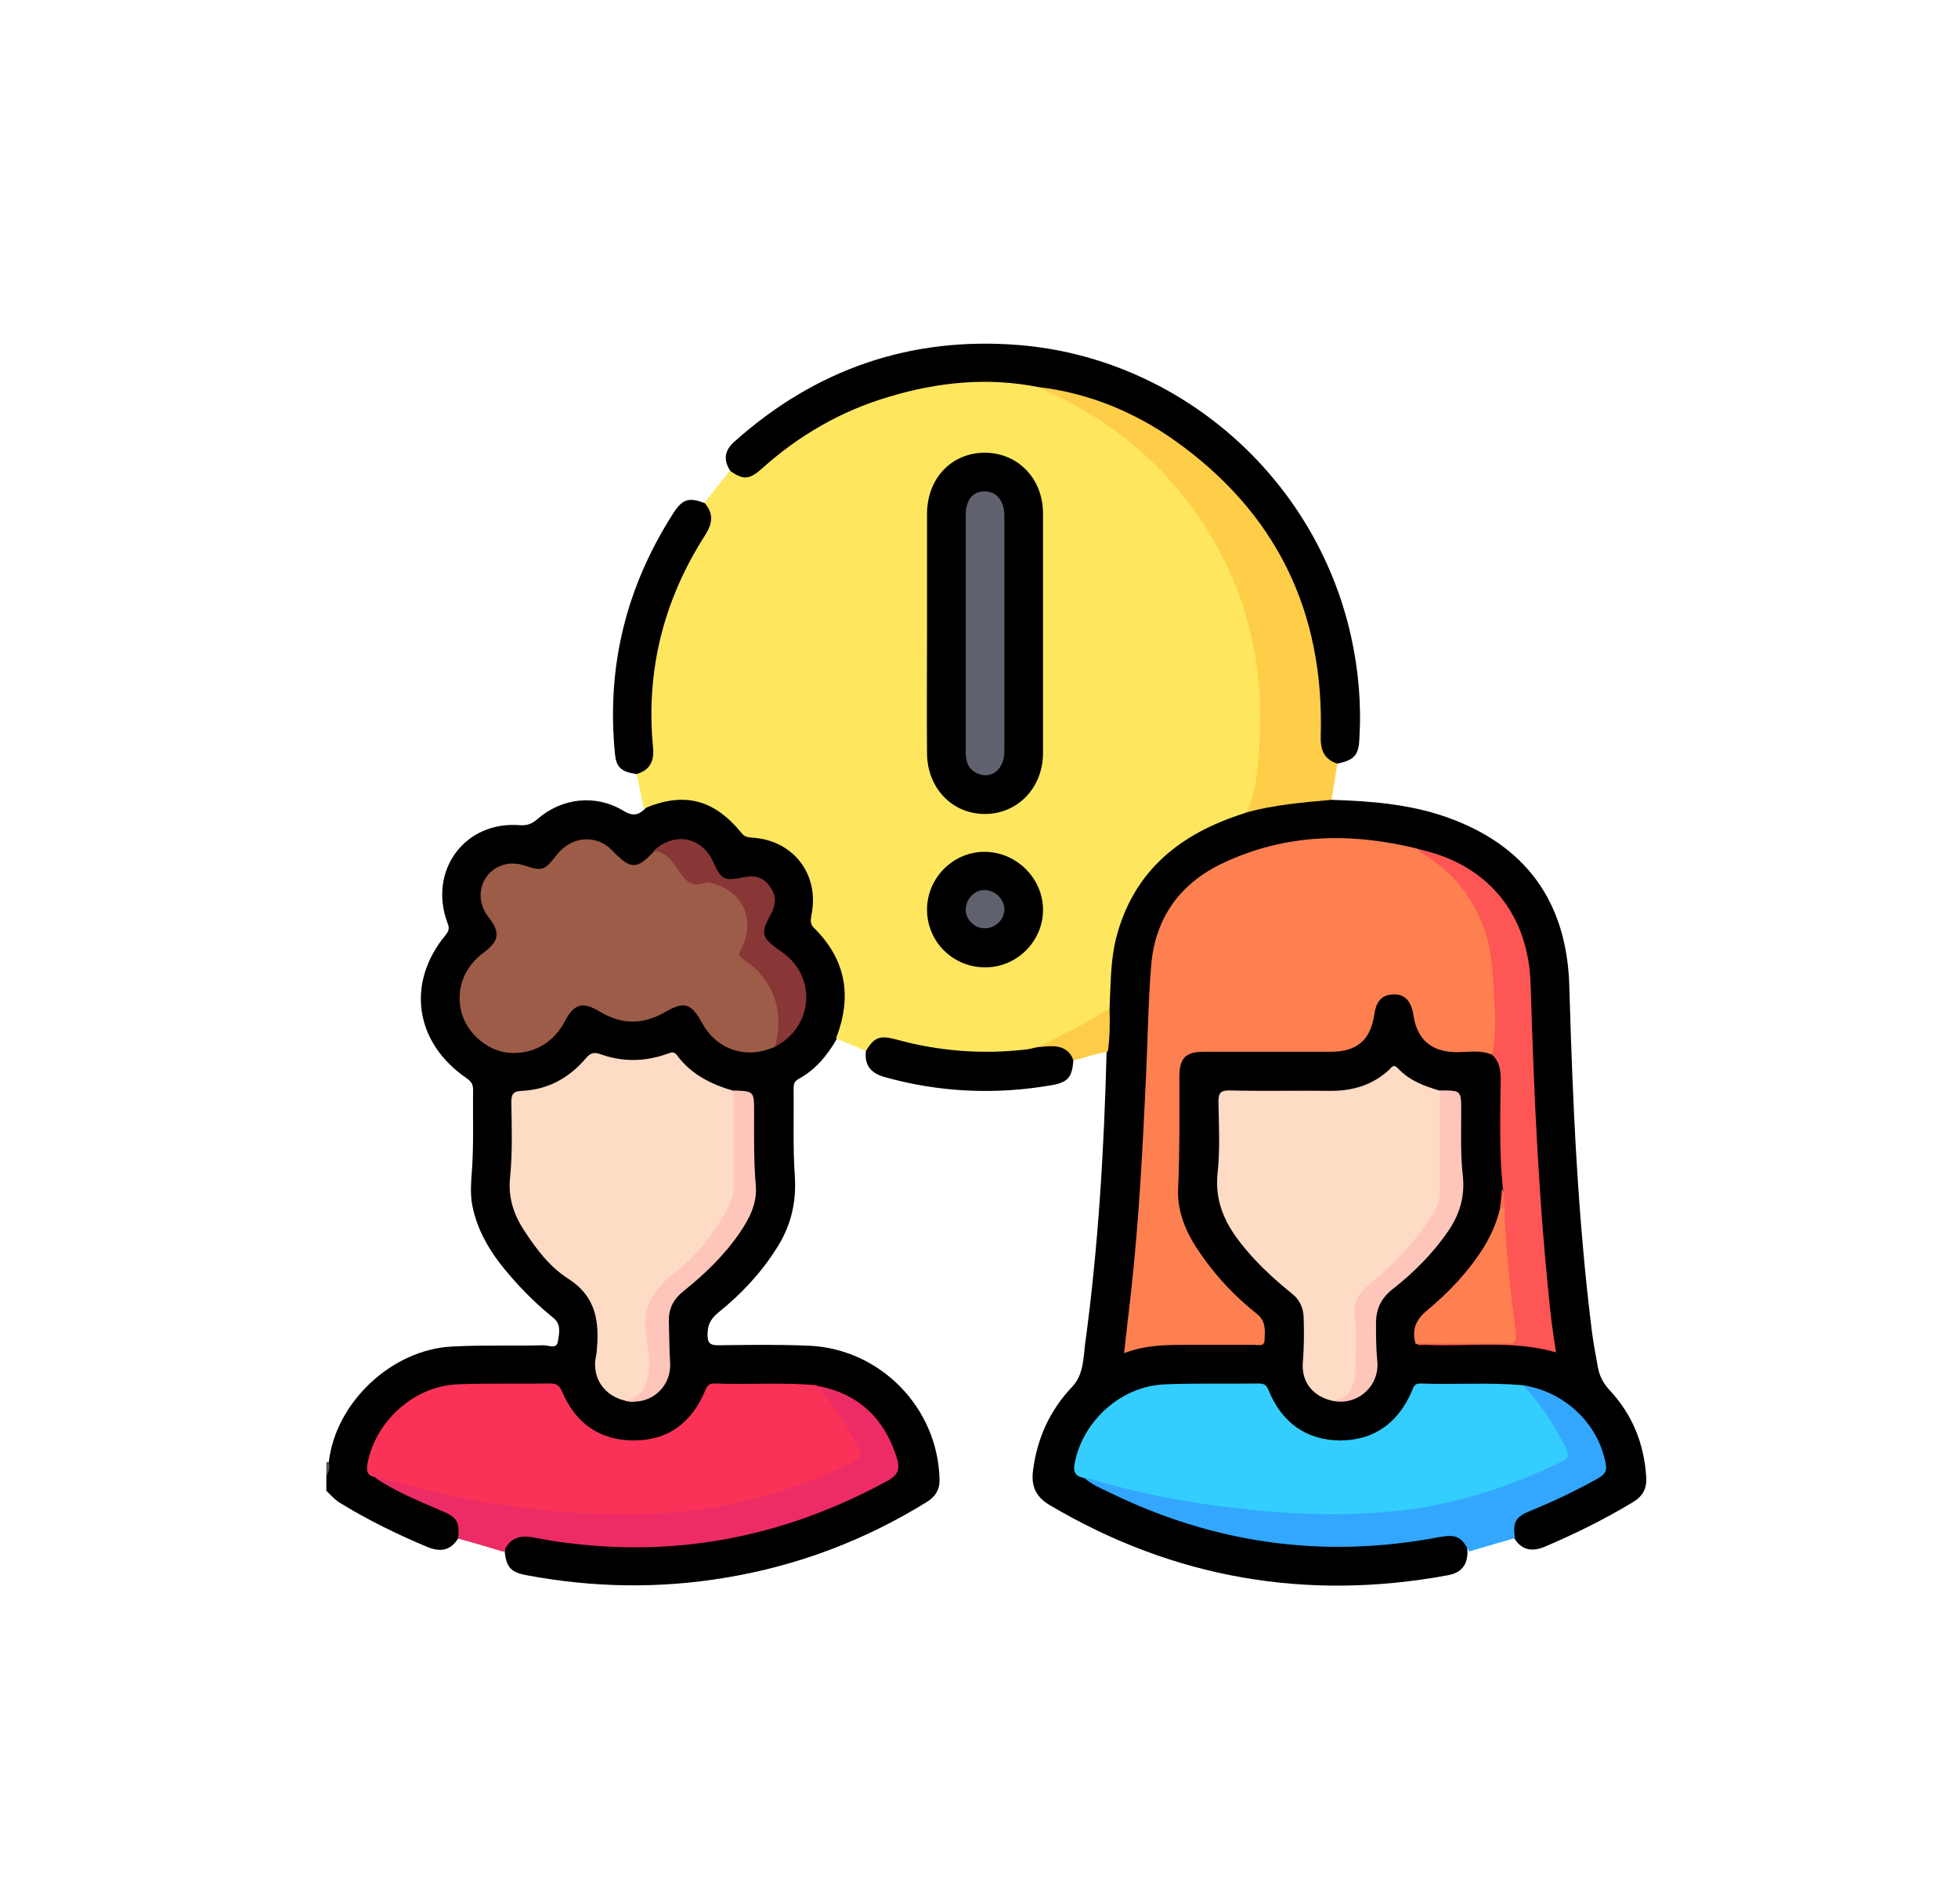 <?xml version="1.0" encoding="utf-8"?>
<!-- Generator: Adobe Illustrator 25.2.1, SVG Export Plug-In . SVG Version: 6.00 Build 0)  -->
<svg version="1.1" xmlns="http://www.w3.org/2000/svg" xmlns:xlink="http://www.w3.org/1999/xlink" x="0px" y="0px"
	 viewBox="0 0 471 458" style="enable-background:new 0 0 471 458;" xml:space="preserve">
<style type="text/css">
	.st0{fill:#525252;}
	.st1{fill:#FEE75F;}
	.st2{fill:#FECE48;}
	.st3{fill:#ED2C66;}
	.st4{fill:#33A7FE;}
	.st5{fill:#FDCD48;}
	.st6{fill:#FEDBC4;}
	.st7{fill:#FB3258;}
	.st8{fill:#9D5C47;}
	.st9{fill:#FEC5BA;}
	.st10{fill:#883636;}
	.st11{fill:#FE8050;}
	.st12{fill:#33CEFE;}
	.st13{fill:#FE5555;}
	.st14{fill:#FE6A52;}
	.st15{fill:#61626F;}
	.st16{fill:#60616E;}
	.st17{display:none;}
	.st18{display:inline;}
	.st19{fill:#FECF6A;}
	.st20{fill:#FEB720;}
	.st21{fill:#272727;}
	.st22{fill:#8FC9F8;}
	.st23{fill:#9BCB65;}
	.st24{fill:#64B4F5;}
	.st25{fill:#F34336;}
	.st26{fill:#DFDFDF;}
	.st27{fill:#EDEDED;}
	.st28{fill:#7CB242;}
	.st29{fill:#7BB242;}
	.st30{fill:#ECECEC;}
	.st31{fill:#D46826;}
	.st32{fill:#FEFEFE;}
	.st33{fill:#FDFDFC;}
	.st34{fill:#FCFDFE;}
	.st35{fill:#FEFDFD;}
	.st36{fill:#FDD361;}
	.st37{fill:#E85353;}
	.st38{fill:#6FBE93;}
	.st39{fill:#3B4969;}
	.st40{fill:#010000;}
	.st41{fill:#000101;}
	.st42{fill:#F8C1AE;}
	.st43{fill:#3B485B;}
	.st44{fill:#010101;}
	.st45{fill:#515F75;}
	.st46{fill:#E99D8E;}
	.st47{fill:#515F74;}
	.st48{fill:#F3AE9C;}
	.st49{fill:#F0F0F0;}
	.st50{fill:#F1F1F1;}
	.st51{fill:#E79C8D;}
	.st52{fill:#F54765;}
	.st53{fill:#EF4663;}
	.st54{fill:#FEC527;}
	.st55{fill:#E9AC18;}
	.st56{fill:#3B485A;}
</style>
<g id="Atrai_atenção">
	<g>
		<path d="M110.2,370.1c-1.8,2.8-4.1,3.3-7.2,2.1c-7.4-3.1-14.6-6.6-21.4-10.8c-1.2-0.8-2.1-1.8-3.1-2.8c0-1.2,0-2.5,0-3.7
			c0.7-1-0.1-2.2,0.6-3.2c1.6-14.3,15.1-27.1,29.7-27.8c7.3-0.4,14.7-0.1,22-0.3c1.2,0,3.1,1,3.4-0.9c0.3-1.9,0.9-4.1-1.1-5.7
			c-3.7-3-7.1-6.3-10.2-9.9c-4.4-5-8-10.5-9.3-17.2c-0.5-2.7-0.3-5.4-0.1-8c0.5-6.6,0.2-13.2,0.3-19.8c0-1.3-0.5-2-1.5-2.7
			c-12.5-8.5-14.7-22.9-5.1-34.5c0.9-1.1,0.9-1.8,0.4-3c-4.6-12.6,4.3-24.5,17.5-23.4c1.7,0.1,2.8-0.3,4.1-1.4
			c5.9-5.2,14.1-6.1,20.7-2.1c2.1,1.3,3.5,1.2,5.1-0.3c2.6-2.9,6.2-3.1,9.7-2.9c5.1,0.3,9.6,2.5,13,6.4c1.4,1.6,3,2.5,5.2,2.8
			c8.5,1.1,14.7,9.1,13.6,17.7c-0.3,2.4,0.3,4,1.9,5.8c5.4,6.3,7,13.6,5,21.7c-0.3,1.4-0.9,2.7-2.1,3.7c-2.3,4-5.2,7.5-9.3,9.7
			c-1,0.6-1.1,1.3-1.1,2.3c0.1,7-0.2,14.1,0.3,21.1c0.4,6.4-1,12-4.4,17.3c-3.8,6-8.6,11.1-14.1,15.5c-1.8,1.5-2.5,3-2.5,5.2
			c0,2,0.5,2.6,2.6,2.6c7.2-0.1,14.5-0.2,21.7,0.1c17.2,0.7,31.1,14.9,31.5,32.1c0.1,2.4-0.9,4.1-2.9,5.4
			c-15,9.3-31.1,15.4-48.5,18.3c-16.1,2.7-32.1,2.4-48-0.6c-3.7-0.7-4.8-1.9-5.2-5.7c0-2.7,1.7-3.8,4-4.3c1.8-0.3,3.5,0.1,5.2,0.4
			c28.8,5,56.1,0.3,81.8-13.6c3-1.6,3.4-2.5,2.3-5.8c-3-8.9-9.1-14.3-18.4-15.9c-7.5-0.2-15.1,0-22.6-0.1c-2.2,0-3.3,1-4.3,2.8
			c-4.4,8.5-13.3,12.3-22.4,9.9c-5.4-1.4-9.3-4.8-11.8-9.7c-1.2-2.3-2.6-3.1-5.1-3.1c-6.7,0.1-13.4,0-20.1,0.1
			c-9.3,0.1-18.8,8.3-20.5,17.3c-0.2,1.3-0.2,2.5,1,3.3c4.3,2.8,9,5,13.7,7c1.7,0.7,3.5,1.4,4.9,2.6
			C110.8,365.8,112,367.7,110.2,370.1z"/>
		<path class="st0" d="M79.1,351.6c0.2,1.1,0.3,2.2-0.6,3.2c0-1,0-2.1,0-3.1C78.7,351.7,78.9,351.7,79.1,351.6z"/>
		<path class="st1" d="M201.1,249.8c3.9-10,2.5-18.9-5.3-26.6c-1-1-0.8-1.9-0.6-3.1c2-9.8-4.4-18-14.2-18.6c-1-0.1-1.8-0.1-2.6-1.1
			c-6.7-8.2-13.9-10-23.5-5.9c-0.6-2.8-1.2-5.6-1.8-8.4c3.1-2.4,3.2-5.6,2.9-9.3c-0.9-15.8,2.6-30.7,10.4-44.5
			c0.3-0.4,0.5-0.9,0.8-1.3c2.3-3,3.5-6.3,2.3-10.1c2-2.6,4.1-5.2,6.1-7.7c3.8,1.3,6.4-0.6,9.3-3c16.3-13.8,35.4-19.9,56.6-19.1
			c2.8,0.1,5.8,0.2,8.5,1.3c4.5,2.4,9.2,4.3,13.4,7c22.4,14.4,35.7,34.7,39.7,61c1.6,10.3,1.2,20.8-1.2,31c-0.3,1.5-0.6,3-1.7,4.3
			c-1.3,1.3-3.1,1.5-4.7,2.1c-15.5,6.1-25.2,16.8-27.2,33.9c-0.4,3.6,0.1,7.2-0.9,10.7c-4.4,4.1-9.9,6.3-15.1,8.9
			c-0.9,0.5-1.9,0.8-2.8,1.3c-5.9,1.4-11.8,1.6-17.8,1.1c-5.6-0.5-11.3-1.3-16.7-2.9c-1.8-0.6-3.4-0.2-4.9,1.1
			c-0.5,0.5-1,1.1-1.8,0.9C205.9,251.8,203.5,250.8,201.1,249.8z"/>
		<path d="M266.9,242.5c0.3-5.7,0.2-11.4,1.6-16.9c4-15.5,14.5-24.4,29.1-29.4c0.8-0.3,1.6-0.5,2.3-0.8c4.2-2.9,9.1-2.7,13.9-3.2
			c2.1-0.2,4.4-1.3,6.6,0.2c9.3,0.3,18.5,1,27.4,4.1c19.2,6.7,29.1,20.4,29.7,40.6c0.8,28,2,55.9,5.5,83.7c0.4,2.8,0.9,5.5,1.4,8.2
			c0.4,2.1,1.3,3.8,2.8,5.4c5.5,5.9,8.3,12.9,8.8,20.9c0.2,2.8-0.9,4.7-3.3,6.1c-6.8,4.1-13.9,7.6-21.2,10.7c-3,1.2-5.4,0.8-7.2-2
			c-1.4-2.9-0.7-5,2.5-6.8c2.7-1.5,5.6-2.6,8.4-3.9c2.8-1.3,5.4-3,8.2-4.3c1.5-0.7,2.1-1.7,1.8-3.5c-1.6-8.9-10.3-16.9-19.5-17.8
			c-7.1,0-14.3,0.1-21.4,0c-2.3,0-3.8,0.7-4.9,2.9c-3.6,6.9-9.5,10.7-17.2,10.7c-7.8,0-13.5-4-17.2-10.8c-1-1.9-2.3-2.7-4.4-2.7
			c-6.9,0.1-13.8-0.1-20.8,0.1c-9.2,0.2-18.1,7.5-20.3,16.5c-0.5,1.9-0.5,3.5,1.5,4.5c12.2,7.2,25.4,11.8,39.3,14.3
			c14.8,2.7,29.5,2.6,44.2-0.1c1.5-0.3,3.1-0.5,4.6-0.2c2.3,0.5,4,1.6,3.9,4.3c0,3.2-1.5,5-4.6,5.6c-34,6.3-66,0.8-95.8-16.8
			c-3.4-2-4.6-4.5-4.1-8.4c1-7.7,4-14.4,9.4-20.1c2.7-2.8,2.7-6.7,3.1-10.1c3.2-23.4,4.6-47,5.2-70.7
			C265.7,249.3,265.8,245.9,266.9,242.5z"/>
		<path d="M249.7,93.1c-12.1-2.4-24-1.2-35.7,2.3c-11.6,3.4-21.8,9.3-30.7,17.3c-3,2.7-4.5,2.8-7.6,0.6c-1.8-2.7-1.4-5,1-7.1
			C196.2,88.8,219,80.9,245.1,83c38.2,3.1,71.3,31.4,79.9,70.1c1.8,8.1,2.5,16.3,2,24.6c-0.2,4-1.2,5.1-5.3,6
			c-3.2-0.2-4.5-1.6-4.7-5.1c-0.2-4.9,0.1-9.9-0.6-14.8c-3.5-26.6-16.8-46.7-39.8-60.5C268.3,98.1,258.9,95.9,249.7,93.1z"/>
		<path class="st2" d="M249.7,93.1c12,1.4,23,5.9,32.8,12.8c24.4,17.3,36.1,41.1,35.2,71.1c-0.1,3.3,0.7,5.6,4,6.7
			c-0.5,2.9-0.9,5.8-1.4,8.7c-6.9,0.6-13.7,1.2-20.4,3c2-4.5,2.6-9.4,2.9-14.1c1.5-18.5-1.8-36.1-11.4-52.2
			c-8.4-14-19.8-24.8-34.3-32.4C254.7,95.4,252.2,94.3,249.7,93.1z"/>
		<path class="st3" d="M110.2,370.1c0.4-3.9-0.2-5.1-3.8-6.6c-5.5-2.4-11.1-4.6-16.1-8c0.9-0.8,1.9-0.5,2.9-0.2
			c14.5,4.1,29.4,6.7,44.4,7.8c22.3,1.6,44.1-0.8,64.5-10.8c4.2-2.1,4.3-2.3,2-6.5c-1.9-3.5-4.3-6.8-6.8-10c-0.6-0.7-1.2-1.4-1-2.5
			c10.1,1.8,16.5,7.8,19.5,17.6c0.7,2.4,0.3,3.8-2.1,5.2c-24.3,13.3-50,18.6-77.6,15c-2.7-0.3-5.3-0.8-7.9-1.3
			c-3.2-0.6-5.7,0.2-7,3.5C117.6,372.2,113.9,371.1,110.2,370.1z"/>
		<path class="st4" d="M366.3,333.2c9.9,1.5,18,9,19.9,18.6c0.4,1.8,0.1,2.7-1.6,3.7c-5.3,3-10.8,5.6-16.4,7.9
			c-3.7,1.5-4.3,2.7-3.8,6.6c-3.7,1.1-7.4,2.1-11,3.2c-1.9-3.7-3.2-4.2-7.5-3.4c-27.6,5.2-53.9,1.5-79-10.8c-2.1-1-4.3-1.9-6.1-3.5
			c1-1.1,2.1-0.4,3.2-0.2c15.1,4.2,30.4,6.6,46,7.7c21.9,1.5,43.2-1.3,63.2-11.1c3.3-1.6,3.6-2.1,1.8-5.4c-2-3.7-4.2-7.3-7.1-10.5
			C367,335.3,366,334.5,366.3,333.2z"/>
		<path d="M169.5,121c2.2,2.5,1.9,4.9,0.2,7.6c-10.1,15.7-14.4,32.8-12.6,51.3c0.3,3.2-0.8,5.4-4,6.3c-3.8-0.6-4.9-1.6-5.2-5.2
			c-2-20.9,2.8-40,14.1-57.6C164.2,120,165.7,119.6,169.5,121z"/>
		<path d="M208.3,252.8c2-3.3,3.3-3.8,7.1-2.8c10.5,2.9,21.1,3.7,31.8,2.4c0.8-0.1,1.6-0.4,2.4-0.5c1.2-0.4,2.5-0.8,3.8-1
			c2.2-0.3,4.1,1.5,4.8,4.2c-0.3,4-1.3,5.2-5,5.9c-13.7,2.4-27.3,1.8-40.7-2C209.4,258,207.9,256.2,208.3,252.8z"/>
		<path class="st5" d="M258.3,255.1c-1.7-4.2-5.3-3.5-8.6-3.2c5.9-2.9,11.7-5.9,17.2-9.3c0.1,3.4,0.1,6.8-0.4,10.3
			C263.8,253.5,261,254.3,258.3,255.1z"/>
		<path class="st6" d="M150.3,336.9c-4.7-1.1-7.6-5-7.1-9.7c0.1-0.6,0.2-1.2,0.3-1.8c0.7-7,0.2-13.3-6.8-17.8
			c-4.4-2.8-7.7-7.1-10.6-11.6c-2.6-3.9-3.9-8.1-3.4-12.8c0.6-6,0.4-12,0.3-17.9c0-2,0.3-2.8,2.6-2.9c6.2-0.3,11.3-3.1,15.3-7.8
			c1.1-1.3,1.9-1.6,3.6-1c5.3,1.9,10.7,1.8,16-0.1c1-0.4,1.7-0.6,2.4,0.4c3.4,4.6,8.3,7,13.6,8.5c0.9,1.1,0.8,2.5,0.8,3.8
			c0,5.5-0.2,10.9,0.1,16.4c0.2,4.9-1.4,9.1-4.2,12.9c-3.8,5.3-8.2,10.1-13.3,14.1c-2.8,2.2-3.7,5.1-3.6,8.4c0,2.7,0,5.3,0.4,8
			c0.5,2.8,0,5.5-1.2,8.1C154.5,336.5,153,337.8,150.3,336.9z"/>
		<path class="st7" d="M196.4,333.2c4,4.6,7.4,9.6,10.1,15.1c0.7,1.4,0.9,2.2-0.8,3.1c-12.8,6.4-26.2,10.6-40.5,12.1
			c-8.9,1-17.7,1-26.5,0.4c-15.7-1-31.3-3.7-46.5-8.2c-0.6-0.2-1.2-0.2-1.8-0.3c-1.9-0.4-2.4-1.3-2-3.3
			c1.9-10.2,11.1-18.6,21.5-19.1c7.5-0.3,15.1-0.1,22.6-0.2c1.5,0,2.1,0.6,2.7,1.9c3.2,7.6,9,11.8,17.3,11.8c8.1,0,13.8-4.2,17-11.7
			c0.5-1.1,0.7-2,2.3-2C179.9,333.1,188.1,332.5,196.4,333.2z"/>
		<path class="st8" d="M186.4,251.8c-6.8,3.1-13.9,0.8-17.5-5.7c-2.7-4.9-4.3-5.3-9-2.6c-5.2,3-10.4,3-15.5-0.1
			c-4.3-2.6-6.3-2-8.6,2.4c-2.8,5.3-8.1,8.1-13.8,7.4c-5-0.6-9.7-4.8-11-9.7c-1.4-5.5,0.6-10.9,5.4-14.4c3.7-2.8,4-4.8,1.1-8.5
			c-2.3-2.9-2.5-6.7-0.6-9.5c2-3,5.7-4.1,9.3-2.9c4.2,1.4,4.8,1.2,7.5-2.3c3.6-4.8,9.7-5.4,13.7-1.2c4.3,4.5,5.8,4.5,9.9,0.1
			c2.2-1.1,3.4,0.7,4.8,1.8c1.2,1,2.1,2.3,2.8,3.7c0.7,1.3,1.6,1.6,3,1.5c9.7-0.6,15.3,7.8,11.3,16.6c-0.2,0.5-0.6,0.8-0.6,1.4
			c6.7,4.4,10.1,10.4,9.4,18.5C187.8,249.6,187.4,250.8,186.4,251.8z"/>
		<path class="st9" d="M150.3,336.9c3.3-0.2,5.5-3.1,5.8-7.6c0.2-3.1-0.4-6.2-0.8-9.2c-0.7-6.5,2.6-10.5,7.2-14.1
			c5.5-4.3,9.7-9.7,12.9-16c0.8-1.7,1.2-3.5,1.1-5.4c-0.1-7.4,0-14.9,0-22.3c4.9,0.2,4.9,0.2,4.9,5.2c0,5.9-0.1,11.7,0.4,17.6
			c0.4,4.3-1.5,8-3.9,11.5c-3.7,5.4-8.4,9.9-13.5,14c-2.5,2-3.6,4.3-3.5,7.4c0.1,3.3,0.1,6.6,0.3,9.9
			C161.5,333.9,156.1,338.3,150.3,336.9z"/>
		<path class="st10" d="M186.4,251.8c2.4-8.4-0.3-16.2-7.5-21c-1.3-0.8-1.3-1.2-0.6-2.5c3.7-7.3,0.2-14.3-7.7-16
			c-0.2,0-0.4-0.2-0.6-0.1c-4.5,1.9-5.8-1.6-7.8-4.3c-1.2-1.6-2.7-3.1-5-3.2c5-4.7,11.6-3.5,14.4,2.7c1.9,4.2,2.6,4.6,7.4,3.6
			c2.4-0.5,4.6,0,6.1,2.1c1.6,2.1,1.7,4.3,0.4,6.7c-2.7,4.8-2.3,5.8,2.3,9C196.6,234.6,195.8,247,186.4,251.8z"/>
		<path d="M223,152.4c0-9.6,0-19.2,0-28.8c0-8.5,5.9-14.7,13.9-14.7c7.9,0,14,6.2,14,14.6c0,19.2,0,38.4,0,57.6
			c0,8.4-6.1,14.7-14,14.7c-7.9,0-13.9-6.3-13.9-14.7C222.9,171.6,223,162,223,152.4z"/>
		<path d="M237,232.7c-7.8,0-14-6.2-14-13.9c0-7.7,6.4-14,14-13.9c7.5,0.1,13.8,6.3,13.9,13.8C251,226.3,244.7,232.7,237,232.7z"/>
		<path class="st11" d="M358.9,253.7c-2.8-1.2-5.7-0.6-8.6-0.6c-6-0.1-9.4-3-10.3-8.9c-0.5-3.4-2.1-5.1-4.8-5
			c-3,0.1-4.2,1.9-4.6,4.8c-0.9,6.2-4.2,9-10.5,9c-10.1,0-20.2,0-30.4,0c-4.6,0-6,1.5-6,6.2c0,8.9,0.1,17.8-0.3,26.6
			c-0.3,5.9,2.1,11.1,5.4,15.8c3.8,5.5,8.3,10.3,13.5,14.4c2.3,1.8,2,4.1,1.9,6.4c-0.1,1.6-1.5,1.1-2.4,1.1c-5.4,0-10.7,0-16.1,0
			c-5.1,0-10.1,0-15.3,2c0.6-5.1,1.1-10,1.7-14.9c1.9-17.3,2.8-34.8,3.6-52.2c0.4-8.7,0.5-17.3,1.2-26c0.9-11.4,6.8-19.8,17.1-24.7
			c15.1-7.2,30.8-7.5,46.8-3.6c12.5,5.9,17.8,16.3,18.9,29.6c0.5,5.6,0.5,11.1,0.5,16.6C360.2,251.6,360.7,253.2,358.9,253.7z"/>
		<path class="st12" d="M366.3,333.2c4.3,4.4,7.5,9.5,10.3,14.9c1,2,0.6,2.8-1.3,3.7c-12.6,6-25.7,10.3-39.7,11.7
			c-8.7,0.9-17.4,0.9-25.9,0.4c-16.2-1.1-32.2-3.5-47.8-8.3c-0.4-0.1-0.8-0.1-1.2-0.1c-2.3-0.4-2.6-1.8-2.1-3.9
			c2.1-10.1,11.3-18.2,21.6-18.6c7.5-0.3,15.1-0.1,22.6-0.2c1.3,0,1.9,0.4,2.4,1.7c3.1,7.6,8.9,11.9,17.1,12c8.2,0,14-4.2,17.3-11.8
			c0.4-1,0.6-1.9,2-1.9C349.7,333.1,358,332.5,366.3,333.2z"/>
		<path class="st6" d="M320.3,336.9c-4.6-1.1-7.3-4.6-6.9-9.2c0.3-3.6,0.3-7.2,0.2-10.8c-0.1-2.4-1-4.3-2.9-5.8
			c-4.6-3.7-8.9-7.7-12.5-12.4c-3.8-4.9-6-10.1-5.3-16.6c0.6-5.6,0.3-11.3,0.2-17c0-2.1,0.4-2.8,2.6-2.8c8.1,0.2,16.3,0,24.5,0.1
			c5.3,0,9.9-1.4,13.9-5c0.6-0.6,1.1-1.6,2.2-0.4c2.8,3,6.4,4.3,10.2,5.4c1,1.2,0.9,2.7,0.9,4.1c0,5.9-0.1,11.8,0.1,17.6
			c0.1,4.2-1.1,7.7-3.5,10.9c-4,5.3-8.3,10.3-13.5,14.4c-2.5,2-3.7,4.1-3.5,7.4c0.2,3.9,0.1,7.8,0.1,11.8c0,1.9-0.3,3.7-1,5.4
			C324.5,336.8,323.6,337.3,320.3,336.9z"/>
		<path class="st13" d="M358.9,253.7c1.2-5.3,0.7-10.6,0.4-15.9c-0.3-4.8-0.6-9.8-2.3-14.5c-2.9-7.8-7.7-13.7-14.7-17.9
			c-0.5-0.3-0.9-0.8-1.4-1.2c16.9,3.5,26.8,15.6,27.3,32.6c0.8,27,2,54,5,80.9c0.3,2.4,0.7,4.9,1.1,7.6c-10.5-3-21-1.3-31.4-1.8
			c-0.8,0-1.7,0.3-2.3-0.4c1.2-1.2,2.7-0.9,4.1-1c5.3,0,10.5-0.1,15.8,0c2.4,0,3.4-0.6,3.1-3.2c-1-7.4-1.6-14.8-2.3-22.2
			c-0.2-2.1-0.1-4.1,0.1-6.2c0.3-1.6,0.6-3.1,0.1-4.7c-0.9-8.9-0.6-17.8-0.5-26.7C360.9,257.1,360.6,255.2,358.9,253.7z"/>
		<path class="st9" d="M320.3,336.9c3.6-0.2,5.6-2.5,5.7-7.2c0.1-4.4,0.4-8.9-0.1-13.3c-0.4-3.7,1.4-5.7,3.8-7.7
			c6.1-4.9,11.2-10.6,15.3-17.2c1-1.6,1.4-3.4,1.4-5.3c0-8,0-15.9,0-23.9c5.1,0,5.1,0,5.1,4.9c0,5.3-0.2,10.5,0.4,15.8
			c0.5,4.9-0.8,9.1-3.5,13.1c-3.7,5.4-8.3,10-13.4,14c-2.7,2.1-3.9,4.6-4,7.9c0,3.1,0,6.2,0.3,9.3
			C332,333.5,326.3,338.4,320.3,336.9z"/>
		<path class="st11" d="M361.9,290.3c0.2,10.1,1.5,20.2,2.7,30.3c0.3,2.7-0.6,2.6-2.5,2.6c-7.2,0-14.4,0-21.6,0
			c-0.9-3.3,0-5.7,2.8-8c5.3-4.4,10-9.4,13.7-15.3c1.7-2.8,3-5.8,3.8-9C361,290.4,361.2,289.9,361.9,290.3z"/>
		<path class="st14" d="M361.9,290.3c-0.4,0.2-0.7,0.4-1.1,0.6c0.2-1.6,0.4-3.3,0.5-4.9C362.4,287.3,361.7,288.9,361.9,290.3z"/>
		<path class="st15" d="M232.3,152c0-9.3,0-18.6,0-27.9c0-3.9,1.7-6,4.8-5.9c2.7,0.1,4.5,2.4,4.5,5.9c0,18.9,0,37.8,0,56.6
			c0,4.5-3.3,7-6.8,5.2c-2.1-1.1-2.5-3-2.5-5.2C232.3,171.2,232.3,161.6,232.3,152z"/>
		<path class="st16" d="M241.6,218.6c0.1,2.5-2.1,4.7-4.7,4.7c-2.5,0-4.5-2-4.6-4.4c0-2.5,1.9-4.7,4.3-4.8
			C239.2,214,241.5,216.1,241.6,218.6z"/>
	</g>
</g>
<g id="Destaca_seu_produto" class="st17">
	<g class="st18">
		<path d="M137.2,326.2c-4-2.2-4.5-3.3-3.7-8.1c2-12.1,4-24.1,6.1-36.2c0.4-2.1-0.7-2.9-1.8-4.1c-21.3-21.2-42.7-42.5-64-63.7
			c-2.4-2.4-4.9-4.8-7.3-7.3c-4.5-4.6-6.1-10-4.1-16.2c2-6.2,6.4-9.8,12.6-10.7c20.7-3.2,41.4-6.1,62.2-9.2
			c12.5-1.9,25.1-3.8,37.6-5.5c2.1-0.3,2.4-1.8,3.1-3.2c14.5-30,29-59.9,43.5-89.9c3.8-7.8,9.9-11.2,17.6-9.6
			c5.4,1.1,8.8,4.8,11.2,9.7c13.7,28.6,27.7,57,41.2,85.7c2.5,5.4,5.6,7.5,11.4,8.3c31.1,4.2,62.1,9,93.1,13.6
			c7.6,1.1,11.9,5.8,13.9,13.1c0,2.1,0,4.2,0,6.2c-2.1,5.2-6.1,8.9-10,12.8c-22,21.8-44,43.7-66,65.6c-1.4,1.4-2.3,2.6-1.9,5
			c5.7,33.3,11.2,66.7,16.8,100c1.1,6.6-0.7,11.9-6,15.9c-5.4,4-11.1,4-16.9,0.8c-25.3-13.6-50.6-27.1-75.9-40.7
			c-3.9-2.1-7.9-4.1-11.7-6.3c-1.9-1.1-3.3-1-5.3,0.1c-29.1,15.7-58.2,31.3-87.3,46.8c-6.8,3.6-13.2,3.1-18.3-1.5
			c-4.1-3.7-5.9-8.5-5-14c2.3-13.9,4.7-27.7,7-41.7c0.6-3.9,2.5-5.7,6.2-5.9c4.1,0.7,5.4,2.8,4.7,7.5c-1.5,9.6-3.1,19.1-4.8,28.7
			c-0.7,3.9-1.3,7.8-1.9,11.6c-0.4,2.1-0.2,3.9,1.6,5.3c1.8,1.4,3.6,0.8,5.4-0.1c12.9-6.6,25.7-13.7,38.5-20.5
			c10.4-5.6,20.8-11.2,31.3-16.8c6.8-3.6,13.6-7.4,20.5-10.9c3.2-1.6,6.1-1.7,9.4,0c6.3,3.2,12.4,6.6,18.7,9.9
			c23.5,12.6,46.8,25.3,70.4,37.7c0.7,0.4,1.4,0.8,2.1,1.1c3.8,1.5,6.7-0.8,6.2-4.9c-0.7-5.4-1.7-10.7-2.6-16.1
			c-4.9-28.7-9.5-57.4-14.6-86.1c-0.9-5.3,0.7-9,4.6-12c1.1-0.8,2.1-1.7,3.1-2.7c15.3-16.1,31.5-31.3,47-47.1
			c6.3-6.4,12.9-12.6,19.2-19.1c0.7-0.7,1.5-1.4,2.1-2.2c3.2-3.7,2.1-7.1-2.6-8c-6-1.1-12.1-1.9-18.1-2.8
			c-27.6-4.1-55.1-8.2-82.7-12.3c-4-0.6-6.6-2.6-8.3-6.2c-11.9-24.8-23.9-49.6-35.9-74.3c-2.9-5.9-5.6-11.9-8.5-17.8
			c-0.7-1.6-1.5-3.2-3.2-3.8c-3-1-4.8,0.8-6,3.2c-2.4,4.7-4.9,9.4-7,14.3c-4.7,10.7-10,21-15.2,31.4c-7.6,15.4-14.8,31-22.3,46.4
			c-2.1,4.3-5,6.5-9.6,7.1c-32,4.5-63.9,9.4-95.9,14.1c-1.6,0.2-3.2,0.4-4.7,0.8c-3.8,0.9-4.9,4.2-2.4,7.4c0.8,1,1.7,1.9,2.6,2.8
			c12.7,13,25.7,25.7,38.7,38.5c8.9,8.8,17.6,17.7,26.4,26.5c2.1,2.1,4.6,3.8,6.6,6c2.1,2.4,3.1,4.9,2.5,8.2
			c-2.4,13.4-4.4,26.9-6.9,40.3C143.3,325.6,140.9,327.2,137.2,326.2z"/>
		<path class="st19" d="M137.2,326.2c3.8-0.1,5.6-2,6.2-5.9c2.1-13.2,4.3-26.4,6.7-39.6c0.6-3.4-0.4-5.7-2.7-8
			c-24-23.7-47.9-47.6-71.8-71.4c-0.6-0.6-1.3-1.3-1.9-1.9c-1.6-1.6-2.3-3.4-1.6-5.6c0.8-2.2,2.4-3.3,4.6-3.6
			c11.1-1.6,22.2-3.3,33.3-4.9c22.9-3.4,45.9-6.9,68.9-10.2c3.3-0.5,5.2-2.1,6.6-5.1c14.9-30.9,29.9-61.8,44.8-92.7
			c2.2-4.5,3.5-5.2,7.5-4.2c3.6,4.7,4.6,10.5,6.5,15.9c11.1,31.8,22.2,63.6,33.2,95.4c0.9,2.6,2.4,3.6,4.9,4
			c23.9,3.5,47.7,7,71.6,10.6c5,0.7,10.1,1.5,15.1,2.2c1.2,0.2,2.7,0.4,3.2,1.6c0.5,1.4-0.7,2.4-1.6,3.2
			c-11.6,10.5-21.9,22.4-33.5,33c-2.9,2.6-5.5,5.5-8.2,8.3c-6.9,6.9-13.4,14.2-20.8,20.5c-2.3,2-3,4.2-2.5,7.4
			c4.8,28.8,9.8,57.6,14.6,86.5c0.2,0.9,0.4,1.8,0.4,2.7c0,2-0.9,3-2.9,2.8c-1-0.1-2-0.4-3-0.6c-16.1-4-32-8.5-48.1-12.4
			c-2.8-0.7-5.3-1.9-8-2.8c-6-3.2-12.1-6.2-18-9.5c-3.4-1.9-6.3-2-9.8,0c-29.7,16.1-59.4,31.9-89.1,47.9c-2.3,1.2-4.5,2.3-7,0.6
			c-2.6-1.8-2.4-4.3-1.9-7.1c2.2-13,4.3-25.9,6.5-38.9c0.8-4.6,0.3-5.9-3.7-8.1C136.2,332.7,136.7,329.4,137.2,326.2z"/>
		<path class="st20" d="M258.8,351.2c10.7,2.7,21.5,5.3,32.2,8c8.8,2.2,17.5,4.4,26.2,6.8c2.9,0.8,3.1-0.4,2.7-2.7
			c-3.8-22.5-7.6-45.1-11.4-67.6c-1.2-7.4-2.5-14.7-3.9-22c-0.4-2-0.1-3.5,1.4-5c19-18.8,37.9-37.8,57-56.5c3-3,6.1-5.8,9.3-9.1
			c-4.5-1.6-9-1.7-13.3-2.4c-11.9-1.9-23.8-3.6-35.7-5.4c-11.7-1.7-23.4-3.4-35.1-5.1c-2.6-0.4-5.1-1-7.7-1.2
			c-1.9-0.2-2.7-1-3.3-2.8c-13-37.5-26.1-74.9-39.2-112.4c-0.1-0.2-0.1-0.5-0.1-0.7c2.1,0.7,2.7,2.7,3.5,4.4
			c14.9,30.8,29.9,61.7,44.7,92.5c1.4,2.9,3.2,4.6,6.6,5c33.7,4.9,67.4,10,101.2,15c2.5,0.4,4.7,1.1,5.5,3.8
			c0.9,2.7-0.5,4.6-2.3,6.4c-23.8,23.6-47.5,47.4-71.4,70.9c-3.8,3.8-4.8,7.2-3.8,12.5c5.9,33.5,11.4,67.1,17,100.7
			c0.4,2.4-0.1,4.4-2,5.8c-2.3,1.7-4.5,0.9-6.7-0.3c-21.1-11.4-42.2-22.7-63.4-34C264.1,354.3,261.4,352.7,258.8,351.2z"/>
	</g>
	<g class="st18">
		<path d="M295,268.9c0,0.3,0,0.7,0,1c-0.2,0.4-0.1,0.9-0.1,1.3c0,8.4,0,16.7,0,25.1c-0.1,2.5-1.7,4.2-4.1,4.6
			c-0.6,0.1-1.2,0.1-1.7,0.1c-40.3,0-80.5,0-120.8,0c-0.3,0-0.6,0-0.9,0c-0.6,0-0.9-0.2-0.8-0.8c0-0.2,0-0.5,0-0.8
			c0-19.2,0-38.4,0-57.6c0-1.1,0.3-2.1,0.9-3c4.3-6.4,8.6-12.8,12.9-19.3c0.7-1,1-2.1,1-3.3c0-3.8,0-7.6,0-11.4
			c0-1.9,0.2-2.1,2.1-2.1c15.9,0,31.8,0,47.7,0c1.8,0,2.1,0.3,2.1,2.1c0,3.9,0,7.9,0,11.8c0,1.4,0.4,2.5,1.2,3.6
			c0.5,0,0.5-0.3,0.6-0.6c2.3-6,6.3-10.4,12-13.2c1.1-0.6,1.6-1.3,1.6-2.5c0-9.7,0-19.5,0-29.2c0-0.7-0.2-1.5,0.4-2.2
			c6.3,0,12.5,0,18.8,0c0.5,0.6,0.4,1.4,0.4,2c0,9.7,0,19.5,0,29.2c0,1.4,0.5,2.1,1.7,2.8c7.6,4,12,10.3,13.1,18.8
			c0.5,3.9,0.1,7.9,0.2,11.9c0,1.8,0,3.6,0,5.4c0,1.4,0.1,1.5,1.5,1.5c0.7,0,1.3,0,2,0c3.4,0.1,5.9,2.4,6.2,5.7
			c0.2,2.5,0.1,4.9,0,7.4c0,0.9-0.4,1.4-1.4,1.4c-0.5,0-1,0-1.5,0c-0.8,0.1-1,0.6-0.5,1.2c0.1,0.2,0.3,0.3,0.5,0.4
			C292.8,262.5,294.7,265.2,295,268.9z"/>
		<path class="st21" d="M295,296.4c-0.1,0-0.2,0-0.2,0c0-8.6,0-17.3,0-25.9c0-0.3,0-0.5,0.3-0.7C295,278.7,295,287.6,295,296.4z"/>
		<path class="st22" d="M215.8,270.3c0,8.6,0,17.1,0,25.7c0,1.1-0.3,1.3-1.3,1.3c-14.3,0-28.6,0-42.8,0c-1,0-1.2-0.2-1.2-1.2
			c0-17.2,0-34.3,0-51.5c0-1,0.3-1.3,1.3-1.3c14.2,0,28.5,0,42.7,0c1.1,0,1.4,0.3,1.4,1.4C215.8,253.1,215.8,261.7,215.8,270.3z"/>
		<path class="st23" d="M250.6,297.1c-0.8,0-1.7,0-2.5,0c-0.6-0.6-0.4-1.4-0.4-2.2c0-17.4,0-34.8,0-52.2c0-1.9-0.5-3.5-1.5-5.1
			c-2.6-3.9-5.1-7.8-7.6-11.8c-0.4-0.6-0.8-1.2-0.5-2c1.7-7.5,6.4-12.4,13.5-14.9c0.8-0.3,1-0.7,1-1.5c0-5.1,0-10.2,0-15.3
			c0-0.8,0.2-1.1,1.1-1.1c3,0.1,6.1,0.1,9.1,0c0.9,0,1.1,0.3,1.1,1.1c0,5,0,9.9,0,14.9c0,1.1,0.2,1.6,1.4,2
			c7.4,2.7,11.8,8.1,13.4,15.8c0.1,0.4,0.1,0.8,0.1,1.2c0.2,2.9,0,5.8,0.1,8.6c0,1.8,0,3.6,0,5.4c0,1.3-0.1,1.4-1.4,1.4
			c-1.8,0-3.7,0-5.5,0c-3.7,0.1-7.4-0.2-11.1,0.2c-3.7,0.5-6.6,3.2-7.2,6.9c-0.5,3.3-0.2,6.7-0.2,10c0,1.9-0.2,3.6-1.3,5.3
			c-1.1,1.7-1.3,3.5-1.3,5.5c0.1,8.7,0,17.4,0,26.2C250.8,296.2,250.9,296.7,250.6,297.1z"/>
		<path class="st24" d="M231,222.8c3.3,6.2,6.6,12.4,9.9,18.6c0.2,0.4,0.2,0.8,0.2,1.2c0,17.8,0,35.7,0,53.5c0,0.9-0.2,1.1-1.1,1.1
			c-6.5,0-12.9,0-19.4,0c-0.8,0-1.1-0.1-1.1-1.1c0-17.8,0-35.7,0-53.5c0-0.5,0.1-1,0.3-1.4c3.5-6,7-11.9,10.6-17.9
			C230.6,223.2,230.6,222.9,231,222.8z"/>
		<path class="st22" d="M172.3,239.5c0-0.6,0.4-0.9,0.6-1.2c3.7-5.6,7.5-11.2,11.2-16.8c0.4-0.6,0.8-0.9,1.5-0.9
			c13.7,0,27.5,0,41.2,0c0.2,0,0.5,0,0.8,0.1c-0.7,1.3-1.4,2.4-2.1,3.5c-2.8,4.8-5.6,9.5-8.4,14.3c-0.3,0.6-0.7,0.9-1.5,0.9
			c-14.2,0-28.5,0-42.7,0C172.7,239.5,172.5,239.5,172.3,239.5z"/>
		<path class="st25" d="M274.2,289.7c-5.2,0-10.4,0-15.7,0c-0.9,0-1.2-0.3-1.2-1.2c0-4.8,0-9.5,0-14.3c0-0.9,0.3-1.1,1.1-1.1
			c10.5,0,21.1,0,31.6,0c0.9,0,1.2,0.3,1.2,1.2c0,4.8,0,9.5,0,14.3c0,0.9-0.3,1.1-1.1,1.1C284.8,289.7,279.5,289.7,274.2,289.7z"/>
		<path class="st26" d="M207.2,216.9c-6.8,0-13.7,0-20.5,0c-0.9,0-1.2-0.2-1.2-1.2c0.1-2.5,0.1-5.1,0-7.6c0-0.8,0.2-1.1,1.1-1.1
			c13.9,0,27.7,0,41.6,0c0.8,0,1,0.2,1,1c0,2.6-0.1,5.3,0,7.9c0,0.9-0.3,1.1-1.1,1.1C221,216.9,214.1,216.9,207.2,216.9z"/>
		<path class="st27" d="M274.2,269.4c-5.2,0-10.4,0-15.5,0c-1.2,0-1.3-0.4-1-1.3c0.8-2.5,2.5-4.3,5-5.2c0.8-0.3,1-0.7,1-1.4
			c-0.1-1-0.3-2.3,0.2-2.9c0.6-0.7,2-0.2,3-0.2c5.7,0,11.4,0,17,0c0.9,0,1.2,0.2,1.1,1.1c-0.3,2,0,3.4,2.3,4.3
			c1.9,0.7,3,2.6,3.6,4.6c0.3,0.9,0.2,1.2-0.9,1.2C284.7,269.4,279.5,269.4,274.2,269.4z"/>
		<path class="st28" d="M250.6,297.1c-0.3-0.5-0.2-1-0.2-1.6c0-8.8,0-17.6,0-26.4c0-1.7,0.2-3.3,1.1-4.8c1.2-1.8,1.5-3.7,1.4-5.8
			c-0.1-2.5-0.1-5.1,0-7.6c0.1-3.6,1.4-6.6,4.7-8.4c1.7-1,3.6-1.1,5.4-1.2c4.8-0.1,9.6-0.1,14.4,0c1,0,1.3-0.3,1.3-1.3
			c0-4.6,0-9.2,0-13.8c0.3,0.7,0.2,1.4,0.2,2.1c0,5.1,0,10.1,0,15.2c0,0.9-0.2,1.1-1.1,1.1c-5.1,0-10.3,0-15.4,0
			c-4,0-6.3,2.2-6.3,6.2c0,2.2,0,4.4,0,6.6c0,0.7,0.2,1,0.9,0.9c0.6-0.1,1.2-0.1,1.8,0c0.4,0,1-0.3,1.1,0.4c0,0.5,0.2,1.1-0.5,1.5
			c-4.2,2.6-5.9,6.5-5.8,11.3c0.1,7.6,0,15.2,0,22.8c0,0.9,0,1.7,0.2,2.7C252.8,297.3,251.7,297.2,250.6,297.1z"/>
		<path class="st29" d="M238.1,224c0.3,1.4,1.3,2.5,2.1,3.7c2.4,3.9,5,7.7,7.5,11.5c0.5,0.7,0.5,1.4,0.5,2.1c0,18.6,0,37.2,0,55.9
			c-3.2,0.1-3.2,0.1-3.2-3c0-17.3,0-34.7,0-52c0-0.9-0.2-1.7-0.6-2.5c-1.9-3.6-3.7-7.2-5.8-10.7C237.5,227.3,237.7,225.7,238.1,224z
			"/>
		<path class="st25" d="M274.3,254.6c-4.4,0-8.9,0-13.3,0c-1,0-1.2-0.3-1.1-1.2c0.1-1,0-1.9,0-2.9c0-1.6,0.7-2.2,2.4-2.2
			c6.1,0,12.2,0,18.3,0c2,0,3.9,0,5.9,0c1.5,0,2.2,0.7,2.3,2.2c0,1.3,0.4,2.9-0.2,3.8c-0.6,0.8-2.3,0.2-3.6,0.3
			C281.4,254.6,277.8,254.6,274.3,254.6z"/>
		<path class="st30" d="M274.3,293.5c5.1,0,10.1,0,15.2,0c0.6,0,1.6-0.7,1.7,0.7c0.2,1.8-0.4,2.8-1.7,3c-0.2,0-0.5,0-0.8,0
			c-9.6,0-19.3,0-28.9,0c-1.9,0-3-1.5-2.4-3.3c0.2-0.6,0.7-0.4,1-0.4c4.6,0,9.1,0,13.7,0C272.8,293.5,273.6,293.5,274.3,293.5z"/>
		<path class="st31" d="M258.2,187.4c-1.5,0-3.1,0-4.6,0c-0.7,0-1-0.1-1-0.9c0-3.1,0-6.2,0-9.3c0-0.6,0.2-0.9,0.8-0.9
			c3.2,0,6.4,0,9.6,0c0.7,0,0.8,0.3,0.8,0.9c0,3.1,0,6.2,0,9.3c0,0.7-0.2,0.9-0.9,0.9C261.4,187.4,259.8,187.4,258.2,187.4z"/>
		<path class="st32" d="M192.4,276.4c-4.1,0-8.1,0-12.2,0c-0.9,0-1.3-0.1-1.3-1.1c0-2.6,0-2.6,2.6-2.6c7.7,0,15.4,0,23.1,0
			c1.1,0,1.4,0.3,1.4,1.4c-0.1,2.4,0,2.4-2.4,2.4C199.9,276.4,196.1,276.4,192.4,276.4z"/>
		<path class="st32" d="M191.4,266.9c-3.8,0-7.5,0-11.3,0c-0.9,0-1.1-0.3-1.1-1.1c0-2.6,0-2.6,2.6-2.6c7.1,0,14.1,0,21.2,0
			c1,0,1.3,0.3,1.3,1.3c0,2.5,0,2.5-2.5,2.5C198.1,266.9,194.8,266.9,191.4,266.9z"/>
		<path class="st32" d="M187,285.9c-2.3,0-4.7,0-7,0c-0.7,0-1-0.2-1-1c-0.1-2.8-0.1-2.8,2.7-2.8c4,0,8.1,0,12.1,0
			c0.9,0,1.2,0.2,1.2,1.2c0,2.6,0,2.6-2.5,2.6C190.6,285.9,188.8,285.9,187,285.9z"/>
		<path class="st32" d="M272.8,219.8c0,0.2-0.1,0.3-0.2,0.4c-0.1,0.1-0.2,0.1-0.3,0.2c-0.8,0.4-1.5,1.1-2.3,1.2
			c-1,0.1-1.1-1.2-1.7-1.7c-1.4-1.4-2.8-2.6-4.7-3.3c-0.6-0.2-0.8-0.5-0.6-1.2c0.9-3,1-3,3.7-1.5c2.3,1.3,4.2,3,5.6,5.2
			C272.6,219.4,272.7,219.6,272.8,219.8z"/>
		<path class="st33" d="M273.1,228.2c-0.5-0.2-1.3,0.4-1.6-0.3c-0.3-0.9-0.4-1.9-0.4-2.8c0-0.5,0.7-0.4,1.1-0.5
			c2.6-0.7,2.5-0.7,2.9,1.9C275.3,228.6,275,228.2,273.1,228.2z"/>
		<path class="st32" d="M191.3,224.5c1.3,0,2.7,0,4,0c0.7,0,0.9,0.3,0.9,1c-0.1,3.4,0.4,2.7-2.7,2.8c-1.6,0-3.5-0.6-4.8,0.2
			c-1.2,0.8-1.9,2.5-2.7,3.8c-0.1,0.1-0.1,0.2-0.2,0.3c-1.6,2.4-1.6,2.4-4,0.7c-0.5-0.4-0.6-0.6-0.2-1.2c1.6-2.3,3.1-4.6,4.6-7
			c0.3-0.5,0.7-0.6,1.2-0.6C188.7,224.5,190,224.5,191.3,224.5z"/>
		<path class="st34" d="M201.9,224.5c2,0,1.8-0.2,1.8,1.9c0,1.9,0,1.9-2.2,1.9c-1.9,0-1.6,0.1-1.6-2.1
			C200,224.2,199.8,224.5,201.9,224.5z"/>
		<path class="st35" d="M268.1,283.4c-1.9,0-1.9,0-1.9-2.1c0-1.6,0-1.6,2.2-1.6c1.6,0,1.6,0,1.6,2.3
			C269.9,283.6,270.2,283.4,268.1,283.4z"/>
		<path class="st35" d="M273.7,281.5c0-1.9,0-1.9,2.1-1.9c1.6,0,1.6,0,1.6,2.2c0,1.6,0,1.6-2.3,1.6
			C273.4,283.4,273.7,283.7,273.7,281.5z"/>
		<path class="st35" d="M283.2,279.6c1.8,0,1.8,0,1.8,2.2c0,1.6,0,1.6-2.2,1.6c-1.6,0-1.6,0-1.6-2.2
			C281.2,279.6,281.2,279.6,283.2,279.6z"/>
	</g>
</g>
<g id="Destaca_seu_negócio" class="st17">
	<g class="st18">
		<path d="M93,380.1c-3.5-1.3-4.7-3.9-4.7-7.5c0.1-23.5,0-47,0-70.6c0-5.3,2.1-7.4,7.5-7.4c28.9,0,57.8,0,86.7,0.1
			c2.6,0,3.2-0.6,3.1-3.2c-0.1-12-0.1-24-0.1-36c0-5.7,2-7.7,7.8-7.7c30,0,59.9,0,89.9,0c5.8,0,7.8,2,7.8,7.7
			c0,12.1,0.1,24.2,0,36.3c0,2.2,0.5,2.9,2.8,2.9c28.9-0.1,57.8,0,86.7-0.1c3.7,0,6.4,1.1,7.8,4.7c0,25.4,0,50.8,0,76.1
			c-0.4,2.8-1.9,4.3-4.7,4.7C286.6,380.1,189.8,380.1,93,380.1z"/>
		<path d="M238.2,80.2c10.9,0,21.9,0,32.8,0c6.3,0,8.6,2.4,7.8,8.6c-0.3,2.6,0.2,3.3,2.9,3.2c4.7-0.2,9.4-0.1,14-0.1
			c4.8,0,7,2.3,6.9,7c-0.2,22.8-14.7,44.1-35.8,52.7c-2.1,0.8-3.7,1.9-4.6,4.1c-0.5,1.3-1.1,2.6-2,3.6c-4.3,4.5-5,9.8-4.6,15.7
			c0.3,4,0.2,8,0,12c-0.1,1.9,0.6,2.3,2.3,2.2c2.9-0.1,5.9-0.1,8.8,0c4.2,0.1,6.5,2.4,6.5,6.6c0.1,7.3,0.1,14.6,0,22
			c0,4.2-2.3,6.5-6.6,6.5c-19,0-38.1,0-57.1,0c-4.2,0-6.5-2.3-6.6-6.5c-0.1-7.3-0.1-14.6,0-22c0-4.4,2.4-6.5,6.8-6.6
			c2.9,0,5.9-0.1,8.8,0c1.4,0,2-0.2,2-1.9c-0.1-6.5-0.1-13.1,0-19.6c0-1-0.2-2-0.7-2.8c-2.5-3.6-5-7.2-6.9-11.2
			c-0.6-1.3-2.1-1.4-3.2-1.9c-21.2-8.6-35.7-29.7-36.1-52.6c-0.1-5.1,2-7.3,7.2-7.3c5,0,10-0.1,14.9,0c1.6,0,2.1-0.4,1.8-2
			c-0.2-0.8-0.2-1.5-0.2-2.3c-0.3-4.7,2.1-7.4,6.8-7.4C215.6,80.2,226.9,80.2,238.2,80.2z"/>
		<path d="M108.6,261.2c0.7-3.9,1.3-8.5,2.3-13.1c0.6-2.8,0.2-4.7-2.1-6.6c-3.2-2.7-6-5.8-9.1-8.7c-2-1.9-2.9-4.2-2-6.9
			c0.9-2.6,3.1-3.6,5.6-3.9c4.4-0.6,8.9-1.3,13.3-1.8c2.1-0.2,3.2-1.1,4.1-3.1c1.9-4.2,4-8.2,6-12.3c1.2-2.4,3-3.9,5.7-3.9
			c2.6,0,4.3,1.6,5.4,3.8c2.1,4.2,4.2,8.3,6.1,12.6c0.8,1.8,2.1,2.6,3.9,2.8c4.4,0.6,8.9,1.3,13.3,1.8c2.7,0.4,4.9,1.5,5.8,4.2
			c0.9,2.7-0.2,4.9-2.2,6.8c-3.4,3.2-6.7,6.6-10.1,9.8c-1.1,1-1.5,1.9-1.2,3.5c1,4.7,1.7,9.4,2.5,14.1c0.5,2.6,0,4.9-2.2,6.6
			c-2.2,1.6-4.5,1.5-6.9,0.2c-4.2-2.2-8.5-4.4-12.6-6.7c-1.4-0.8-2.5-0.9-4-0.1c-4.3,2.4-8.7,4.7-13.2,6.9
			C112.8,269.4,108.5,266.7,108.6,261.2z"/>
		<path d="M319.5,260.9c0.7-3.9,1.4-8.5,2.3-13.1c0.5-2.5,0.3-4.3-1.8-6.1c-3.3-2.8-6.2-6-9.3-8.9c-2-1.9-3-4.1-2.1-6.8
			c0.9-2.8,3.2-3.7,5.9-4.1c4.4-0.6,8.9-1.3,13.3-1.9c1.7-0.2,2.9-0.8,3.7-2.6c1.9-4.3,4.1-8.4,6.1-12.6c1.2-2.4,2.9-3.9,5.6-4
			c2.7,0,4.5,1.6,5.6,4c2,4.1,4.1,8.2,6,12.3c0.8,1.8,1.9,2.7,3.8,2.9c4.4,0.5,8.9,1.3,13.3,1.8c2.7,0.3,4.9,1.4,5.9,4.1
			c1,2.7-0.1,4.9-2.1,6.8c-3.4,3.3-6.8,6.7-10.3,10c-1,1-1.4,1.8-1.1,3.3c1,4.8,1.7,9.6,2.6,14.4c0.4,2.6-0.1,4.9-2.4,6.5
			c-2.1,1.5-4.3,1.4-6.6,0.2c-4.3-2.3-8.6-4.5-12.9-6.8c-1.4-0.7-2.4-0.8-3.7,0c-4.3,2.4-8.7,4.7-13.2,6.9
			C323.6,269.5,319.2,266.7,319.5,260.9z"/>
		<path class="st36" d="M279.2,313.9c0,17.3,0,34.5,0.1,51.8c0,2.2-0.5,2.7-2.7,2.7c-25.6-0.1-51.1-0.1-76.7,0
			c-2.2,0-2.7-0.5-2.7-2.7c0.1-34.5,0.1-69.1,0-103.6c0-2.2,0.5-2.7,2.7-2.7c25.6,0.1,51.1,0.1,76.7,0c2.2,0,2.7,0.5,2.7,2.7
			C279.2,279.4,279.2,296.7,279.2,313.9z"/>
		<path class="st37" d="M142.6,368.4c-13.3,0-26.5,0-39.8,0c-2,0-2.9-0.2-2.9-2.6c0.1-19,0.1-38.1,0-57.1c0-1.8,0.4-2.5,2.4-2.5
			c26.9,0.1,53.9,0.1,80.8,0c2,0,2.4,0.6,2.4,2.5c-0.1,19-0.1,38.1,0,57.1c0,2.4-0.8,2.6-2.8,2.6C169.4,368.3,156,368.4,142.6,368.4
			z"/>
		<path class="st38" d="M333.6,368.4c-13.4,0-26.7,0-40.1,0c-2,0-2.6-0.4-2.6-2.5c0.1-19,0.1-38.1,0-57.1c0-2.1,0.6-2.5,2.6-2.5
			c26.7,0.1,53.5,0.1,80.2,0c2.1,0,2.8,0.4,2.8,2.7c-0.1,18.9-0.1,37.9,0,56.8c0,2.3-0.6,2.7-2.8,2.7
			C360.4,368.3,347,368.4,333.6,368.4z"/>
		<path class="st36" d="M238.4,91.9c8.8,0,17.6,0.1,26.4,0c1.8,0,2.3,0.4,2.1,2.3c-2.2,16.3-5.1,32.3-11,47.7
			c-2.1,5.5-4.8,10.6-8.3,15.4c-2.5,3.3-3.6,7-3.5,11.2c0.1,6.1,0,12.3,0.1,18.4c0,1.8-0.4,2.4-2.2,2.3c-2.5-0.2-5.1-0.1-7.6,0
			c-1.6,0.1-1.9-0.5-1.9-2c0.1-6.5,0-13.1,0-19.6c0-3.3-0.7-6.5-2.7-9.1c-9-11.9-12.7-26-16-40.1c-1.8-7.8-2.8-15.7-4-23.6
			c-0.4-2.4,0.3-2.9,2.6-2.8C221,92,229.7,91.9,238.4,91.9z"/>
		<path class="st39" d="M238.2,200.9c6.9,0,13.8,0.1,20.8,0c1.9,0,2.9,0.4,2.7,2.5c-0.3,3,1.3,6.8-0.7,8.7c-1.8,1.7-5.6,0.5-8.5,0.5
			c-11.6,0.1-23.2,0-34.8,0.1c-2.2,0-3.3-0.4-3-2.8c0.4-2.9-1.2-6.6,0.7-8.4c1.7-1.7,5.4-0.4,8.2-0.5
			C228.5,200.8,233.4,200.9,238.2,200.9z"/>
		<path class="st32" d="M269.9,137c3.3-10.5,5.5-20.3,6.9-30.3c0.3-2.3,1-3.4,3.6-3.1c2.9,0.3,5.8,0.1,8.8,0.1
			c0.8,0,1.5-0.1,1.3,1.2C288.3,118.3,281.6,128.8,269.9,137z"/>
		<path class="st32" d="M206.4,136.8c-7.9-5.2-13.1-11.7-16.8-19.5c-1.8-3.8-2.9-7.8-3.6-11.9c-0.2-1.4,0-1.9,1.5-1.8
			c3.3,0.1,6.6,0.1,9.9,0c1,0,1.6,0.1,1.8,1.3C200.8,115.5,203.1,125.9,206.4,136.8z"/>
		<path class="st36" d="M115.7,231.6c9.3,1.1,14.3-3.2,16.8-11.7c2.2,8.7,7.5,12.5,16.5,12.1c-7.2,4.9-9.7,11.1-6.3,19.5
			c-7-5.6-13.5-5.7-20.2,0.4c-0.1-4.4,2.1-8,0.8-11.6C122,236.8,118.4,235.1,115.7,231.6z"/>
		<path class="st36" d="M359.4,232.1c-2.2,3.2-5.9,4.8-7.1,8.4c-1.2,3.6,1,7,0.8,10.7c-3.5-1-6.2-4.1-9.9-4.1c-3.8,0-6.4,3-10.7,4.4
			c3.6-8.2,1.6-14.5-6-19.4c9.1,0.7,14.2-3.7,16.3-12.3C348.8,230.2,348.8,230.2,359.4,232.1z"/>
		<path d="M232.4,303c-0.8,0.7-1.1,1-1.5,1.3c-3.2,2.5-6.3,2.5-8.6,0c-2.3-2.5-2.1-5.7,0.7-8.6c3.5-3.6,7.1-7.2,10.8-10.8
			c1.9-1.8,4.1-2.7,6.6-1.6c2.7,1.1,3.7,3.3,3.7,6.1c0,13.8,0,27.5,0,41.3c0,2,0.4,2.9,2.5,2.6c1-0.1,1.9-0.1,2.9,0
			c3.8,0.2,6.4,2.7,6.3,5.9c-0.1,3.2-2.6,5.6-6.2,5.7c-2.3,0.1-4.7,0-7,0c-5,0-9.9,0-14.9,0c-4.2,0-7-2.4-6.9-5.9
			c0-3.5,2.8-5.7,7-5.8c4.6-0.1,4.6-0.1,4.6-4.8C232.4,320.2,232.4,311.9,232.4,303z"/>
		<path d="M154.5,356.7c-4.2,0-8.4,0-12.6,0c-4-0.1-6.7-2.5-6.7-5.8c0-3.4,2.7-5.8,6.7-5.8c8.4-0.1,16.8-0.1,25.2,0
			c4,0,6.7,2.5,6.7,5.8c0,3.4-2.7,5.8-6.7,5.8C162.9,356.7,158.7,356.7,154.5,356.7z"/>
		<path class="st40" d="M117.4,356.6c-3.1-0.2-5.7-3-5.6-6c0.1-3.1,3-5.7,6-5.6c3,0.1,5.7,3,5.6,6
			C123.3,354.1,120.4,356.8,117.4,356.6z"/>
		<path d="M345.1,356.7c-4.1,0-8.2,0-12.3,0c-4-0.1-6.7-2.5-6.7-5.8c0-3.4,2.7-5.8,6.7-5.8c8.4-0.1,16.8-0.1,25.2,0
			c4,0,6.7,2.5,6.7,5.8c0,3.4-2.7,5.8-6.7,5.8C353.7,356.7,349.4,356.7,345.1,356.7z"/>
		<path class="st41" d="M308.5,345c3,0,5.8,2.8,5.8,5.8c0,3.1-2.8,5.8-5.8,5.8c-3.1,0-5.8-2.8-5.8-5.8
			C302.7,347.7,305.4,345,308.5,345z"/>
	</g>
</g>
<g id="Mensagem_clara" class="st17">
	<g class="st18">
		<path d="M372.6,288.7c2.6,3.9,2.5,5.8-0.6,9.3c-8.2,9.3-17.7,16.8-29.2,21.6c-2.3,1-3.2,2.3-2.9,4.8c0.4,3.3-1.3,7.6,0.7,9.8
			c2,2.2,6.4,0.6,9.7,0.7c8.7,0.3,17.5-0.9,26.1,0.7c18.1,3.4,30.8,18.7,31.1,37.7c0.3,13.3,0,26.7,0.1,40c0,3.1-1.4,5.3-3.6,7.2
			c-76.6,0-153.1,0-229.7,0c-3.2-1.8-4.1-4.5-4.1-8.1c0.1-15.4,0.1-30.8,0-46.2c0-4.3,0.9-7.5,5.5-8.6c3.3-1.1,4.9,1,6.1,3.4
			c1.1,2.2,1.1,4.6,1.1,6.9c0,11.7,0,23.4,0,35.1c0,4.8,0.3,5,5.1,5.1c6.3,0.1,12.7,0.1,19,0.1c1.5,0,3,0.3,4.2-1
			c1-1.3,0.8-2.9,0.8-4.3c0-20.4,0-40.8,0-61.2c0-5-0.3-5.2-5.3-5.2c-4.4,0-8.7,0.1-13.1-0.1c-2.2,0-4.4,0.1-6.7,0
			c-2.7-0.2-4.1,0.7-4.3,3.7c-0.2,3.3-1.7,5.9-5.2,6.9c-0.6,0.2-1.2,0-1.8-0.3c-4-0.7-5.5-3.3-5.5-7.2c0-27.8,0-55.6,0-83.4
			c0-4.6,2-6.8,5.6-6.9c3.7,0,5.7,2.5,5.8,7.2c0.1,7,0.2,14-0.1,20.9c-0.1,2.9,0.4,4,3.7,3.9c8.1-0.3,16.2-0.1,24.3-0.1
			c9.7,0.1,14.7,5.1,14.7,14.8c0,15.2,0,30.4,0,45.6c0,1.2,0,2.4,0,4.3c4.6-3.7,8.9-6.7,14-8.5c4.9-1.7,9.9-2.4,15-2.3
			c8,0,16-0.1,23.9,0.1c2.7,0.1,3-0.9,3.3-3.4c0.7-7-0.9-11-8.2-14.7c-22-11.2-35.8-29.5-41.3-53.8c-0.5-2.3-1.6-3.1-3.9-3.6
			c-11-2.4-19.9-12.2-20.7-22.3c-0.9-11.9,5.2-21.7,16.8-26.3c2.5-1,2.5-1.9,1.5-4c-5.8-13-10.4-26.4-12-40.6
			c-1.2-10.8-1.3-21.5,6.2-30.5c6.9-8.3,15.7-12.4,26.4-12.1c2.3,0.1,3.5-0.5,4.7-2.5c12.3-20.6,30.6-29.3,54.3-27.2
			c15.3,1.3,30.5,2.6,45.8,3.7c7.7,0.6,15.5-0.1,23.1-1.5c9.1-1.6,17.2-5.5,23.9-12.2c4.3-4.3,8.7-3.3,10.9,2.5
			c7.1,19.1,10.4,38.7,6.5,59c-2.7,14.1-9.4,26.2-20.4,35.5c-2,1.7-2.8,3.4-2.7,6c0.2,6.2,0.2,12.5,0,18.7c-0.1,2.4,0.6,3.3,3,4.1
			c10.4,3.2,17.6,9.9,19.3,21c2,13.3-6.7,25.5-20.1,28.5c-2.8,0.6-4,1.9-4.4,4.4c-0.8,4.8-2.6,9.3-4.5,13.8c-2.2,5.3-3.5,6.1-9,5.1
			c-2.7-0.5-3.2-2.5-3.3-4.7c-0.1-2,0.3-4,1.1-5.8c4.1-9.3,5.6-19,5.5-29.1c-0.1-15.3,0-30.6,0-45.9c0-4.3,0-4.3-4.1-2.6
			c-18.6,7.8-37.9,10-57.8,8.1c-13.9-1.3-27.2-4.7-40.1-9.8c-5-2-5-1.9-7.4,3c-2.8,5.7-6.5,10.8-11.2,15.3c-4,3.8-8.3,6.7-13.6,8.2
			c-1.9,0.5-3.6,1.1-3.6,3.6c0.1,13.9-1.3,28,3,41.6c7.3,23.5,22.7,39.3,46.3,46.8c27.5,7.4,51,0.5,70.8-19.7
			c1.5-1.5,2.8-3.2,4.8-4.1C368.6,286.2,370.9,286,372.6,288.7z"/>
		<path class="st42" d="M372.6,288.7c-4.3-2-5.9-1.8-9.1,1.8c-11.9,13.5-26.6,21.7-44.5,24c-9.7,1.2-19.3,0.8-28.6-2.5
			c-5.6-3.5-8.3-9.1-11.2-14.6c-6.7-12.8-9.8-26.5-10.9-40.8c-1.4-18.4-0.3-36.8-0.7-55.2c0-1.9,0.5-3.7,1-5.5c2.5-6.7,2.4-6.6,9-4
			c29.6,11.4,59.6,14.5,90.2,4.2c4.1-1.4,8-3.2,12.4-5c0,1.5,0,2.9,0,4.2c0,15.6-0.1,31.2,0,46.7c0.1,11-1.5,21.6-6.1,31.6
			c-1.6,3.4-1.4,6.5,1.6,9.1C374.7,284.7,373.6,286.7,372.6,288.7z"/>
		<path d="M147.7,219.1c-5,0.1-11.2,0.3-16.9-2.4c-10-4.8-15.7-13.1-15.2-24c0.4-9-2.7-14.6-8.9-20.9c-16.9-17.1-21-38.2-12.7-60.7
			c8.3-22.3,25.2-35.3,48.9-37.7c30.5-3,56.9,16.3,63,46.2c4.7,23.1-2.6,42.5-20.7,57.6c-2.3,1.9-3.4,3.7-3.3,6.8
			c0.2,6.4,0.8,13-1.9,19.2c-4.8,10.6-13.4,15.6-24.8,16C153,219.2,150.9,219.1,147.7,219.1z"/>
		<path class="st43" d="M175.8,346.5c4.8-1.4,6-2.8,5.9-7.9c-0.1-2.9,0.9-3.7,3.6-3.5c2.6,0.2,5.2,0.1,7.8,0.1
			c1.5,1.8,1.2,4,1.2,6.1c0,20.1,0,40.1,0,60.2c0,5.7,0.1,5.8,5.8,5.8c2.7,0,5.5,0,8.2,0c1.5,0,3,0,4.2,1.2c-1,1.1-2.3,0.6-3.5,0.6
			c-7.7,0-15.4-0.2-23.1,0c-3.2,0.1-4.3-0.7-4.2-4.1c0.2-13,0.1-26.1,0.1-39.1c0-5.4-1.1-6.8-6-8.4
			C175.8,353.9,175.8,350.2,175.8,346.5z"/>
		<path class="st44" d="M118.2,67.8c-0.3,3.3-1.4,5.3-3.6,6.1c-2.4,0.9-4.9,0.6-6.4-1.6c-3.3-5-6.3-10.1-8.9-15.5
			c-1.2-2.5-0.2-4.7,1.8-6.3c1.9-1.5,4.5-2,6.2-0.3C112.6,55.4,115,62.2,118.2,67.8z"/>
		<path class="st44" d="M91.5,95.1c0.1,4.2-3.9,7.1-7.6,5.2c-5.1-2.5-10-5.5-14.8-8.5c-2.7-1.7-3.1-4.4-1.7-7.2
			c1.4-2.7,4.5-3.8,7.3-2.3c4.8,2.5,9.5,5.3,14.2,8.1C90.6,91.4,91.5,93,91.5,95.1z"/>
		<path class="st44" d="M230.8,87.1c0.1,2.4-1,4.1-3,5.2c-4.4,2.6-8.7,5.2-13.2,7.6c-3,1.7-6.3,0.8-7.9-1.7c-1.7-2.8-1-6.1,2.2-8
			c4.4-2.8,8.9-5.4,13.6-7.8C226.4,80.4,230.7,82.9,230.8,87.1z"/>
		<path class="st44" d="M198.4,55.1c0.1,1.1-0.4,2.3-1,3.4c-2.4,4.2-4.8,8.4-7.3,12.5c-1.9,3.2-5.1,4.2-7.9,2.6
			c-2.8-1.6-3.7-4.8-2-8.1c2.5-4.6,5.1-9.1,7.8-13.5c1.4-2.4,3.8-3.3,6.4-2.4C197,50.4,198.4,52.2,198.4,55.1z"/>
		<path d="M85.8,162.2c2.7,0,4.5,1.3,5.3,3.6c0.8,2.3,0.5,4.6-1.5,6.1c-5,3.5-10.2,6.5-15.7,9.1c-2.4,1.1-4.9,0.1-6.4-2.3
			c-1.4-2.2-1.5-4.9,0.5-6.5c5.1-4.1,10.9-7.3,16.9-9.8C85.2,162.1,85.7,162.2,85.8,162.2z"/>
		<path class="st44" d="M154.3,51.2c0,2.7,0.2,5.5,0,8.2c-0.2,3-2,4.8-5,5c-3.2,0.3-5.6-1.3-5.9-4.4c-0.7-6-0.7-12.1,0-18.2
			c0.3-2.9,2.6-4.6,5.6-4.4c3.1,0.2,5.1,2,5.3,5.2C154.4,45.5,154.3,48.4,154.3,51.2z"/>
		<path class="st44" d="M68.1,137c-2.6,0-5.2,0.1-7.8,0c-3.2-0.2-5.5-2.5-5.5-5.4c-0.1-2.9,2.1-5.6,5.2-5.7c5.6-0.2,11.2-0.2,16.7,0
			c3.2,0.2,5.2,2.7,5.1,5.8c-0.1,3-2.2,5.1-5.5,5.4c-0.2,0-0.5,0-0.7,0C73,137.1,70.6,137.1,68.1,137C68.1,137.1,68.1,137,68.1,137z
			"/>
		<path class="st45" d="M302.4,105.4c13.9,1.1,27.8,2.4,41.7,3.4c17.3,1.2,34.4,0.6,50.1-8.1c5.8-3.2,5.8-3.2,7.5,3.4
			c3.7,15.1,4.9,30.2,0.1,45.3c-5,16.1-16.1,26.7-31.2,33.2c-25.4,10.9-51.3,10.3-77.4,2.5c-3.6-1.1-7.2-1.8-10.4-3.9
			c-5.4-5.8-7.8-13-8.8-20.6c-2.4-18.1,1.8-34.5,12.9-49.1C291,106,295.9,104,302.4,105.4z"/>
		<path class="st43" d="M302.4,105.4c-10.4-1.6-14.8,5.9-19.1,13c-5.3,8.7-8.1,18.2-8.8,28.5c-0.8,12,1.3,23.1,8.1,33.2
			c0.2,0.3,0.1,0.7,0.2,1.1c-4-0.6-7.4-2.9-11-4.5c-5.2-2.4-8.3-1.1-10,4.4c-2,6.6-4.7,12.8-9.1,18.3c-3.1,3.9-7,6.6-11.7,8.3
			c-1.7,0.6-3,0.6-4-1.4c-7.2-15.7-12.8-31.7-13.5-49.3c-0.5-12.5,10.6-24.7,25.7-21.3c4.7,1.1,6.8-0.1,8.7-4.7
			c7.3-16.9,23.6-27.1,41.9-26.1C300.8,104.8,301.7,104.8,302.4,105.4z"/>
		<path class="st46" d="M268.6,195.9c0,16.4,0,32.9,0.1,49.3c0.1,13.8,2,27.4,6.6,40.5c3.4,9.7,8.4,18.5,15.1,26.3
			c-14.6-3.9-26.1-12.4-35.4-24.1c-9.9-12.6-14.4-27.1-14.6-43c-0.1-7.6,0-15.2,0-22.8c0-1.3-0.5-2.6,1.6-3.1
			c12.5-2.9,20.3-11.3,25.9-22.3C268.1,196.4,268.3,196.2,268.6,195.9z"/>
		<path class="st47" d="M212.6,408.5c-5.1,0-10.2-0.2-15.3,0c-3.3,0.2-4.2-0.8-4.2-4.1c0.2-23.1,0.1-46.1,0.1-69.2
			c5.8,0,11.7,0,17.5-0.1c1.7,0,2.5,0.5,2.5,2.3c-0.1,23.4-0.1,46.8-0.1,70.2C213,407.9,212.7,408.2,212.6,408.5z"/>
		<path class="st45" d="M260.1,399.5c-3.3,3-6.4,5.9-9.5,8.8c-0.9,0.9-1.9,1-3.1,1c-6.7,0-13.5-0.1-20.2,0c-2.3,0-3-0.8-2.9-3
			c0.1-11.7-0.1-23.4,0.2-35.1c0.2-10.5,8.4-20.5,18.4-23.5c2.5-0.8,3.3-0.3,3.2,2.4c-0.6,12.7-1.1,25.4-1.5,38
			c-0.2,5.9,0.8,7.1,6.5,8.6c2.4,0.6,4.8,1.2,7.2,1.9C258.7,398.6,259,398.8,260.1,399.5z"/>
		<path class="st45" d="M360.2,399c4.2-1.1,7.6-1.9,10.9-2.8c3.7-1.1,5.3-3.3,5.1-7.2c-0.5-12.2-1-24.4-1.4-36.6c0-0.2,0-0.5,0-0.7
			c-0.3-5.1,0.1-5.4,4.7-3.3c10.2,4.6,16.2,12.4,16.4,23.7c0.3,11.3,0,22.7,0.2,34c0,2.5-0.9,3.2-3.2,3.2c-6.6-0.1-13.2,0-19.8,0
			c-1.1,0-2.2,0-3.1-0.9C366.9,405.3,363.8,402.4,360.2,399z"/>
		<path class="st47" d="M266.1,407.9c2.8-2.5,5.6-4.9,8.2-7.6c4.1-4.2,2.9-8.8-2.9-10.4c-4.2-1.1-8.4-2.2-12.7-3.1
			c-2.3-0.5-3-1.5-2.9-3.8c0.6-11.4,1-22.9,1.5-34.3c0.1-1.7,0.7-2.3,2.4-2.4c5.9-0.4,6-0.4,7.6,5.3c5.2,18.2,10.3,36.4,15.6,54.6
			c0.8,2.8,0,3.2-2.4,3.1c-4.6-0.1-9.1,0-13.7,0C266.6,408.8,266.4,408.3,266.1,407.9z"/>
		<path class="st47" d="M353.5,409.2c-4.9,0-9.9,0-14.8,0c-3.1,0-1.4-2.1-1.1-3.1c3.1-11,6.2-22,9.4-33c2.3-8,4.8-15.9,6.8-24
			c1.2-4.8,4.7-2.4,7.3-2.7c3-0.3,1.9,2.3,2,3.8c0.5,10.5,0.9,21.1,1.5,31.7c0.2,3.1-0.5,4.7-3.9,5.3c-3.9,0.6-7.7,1.8-11.6,2.8
			c-5.6,1.5-6.9,6.4-2.9,10.4c2.6,2.6,5.5,5,8.3,7.5C354.1,408.3,353.8,408.7,353.5,409.2z"/>
		<path class="st42" d="M193.1,292.6c5.7-0.1,11.5-0.1,17.2-0.2c1.4,0,2.7,0.2,2.6,1.9c-0.1,9.7,0.7,19.3-0.5,29
			c-6.1,0.8-12.1,0.2-18.2,0.4c-1.4,0-2.1-1-2.1-2.2c-0.4-9.2-0.7-18.4,0.2-27.6C192.4,293.4,192.8,293,193.1,292.6z"/>
		<path class="st48" d="M193.1,292.6c0,9.1,0.1,18.2-0.1,27.2c0,2.6,0.7,3.5,3.4,3.4c5.3-0.2,10.7,0,16,0c-2.9,1.1-5.9,0.4-8.8,0.5
			c-6.4,0.1-12.7,0-19.1,0c-2,0-2.9-0.3-2.9-2.6c0.1-8.6,0.1-17.2,0-25.8c0-2.1,0.7-3,2.8-2.9C187.4,292.5,190.2,292.5,193.1,292.6z
			"/>
		<path class="st42" d="M328.4,328.5c1.3,6-0.2,10.5-6.5,12.6c-1.8,0.6-3.7,1.6-5.1,2.9c-4.8,4.1-9.3,3.2-13.7-0.7
			c-2-3.6-1.2-7.5-0.8-11.2c0.1-1.2,1-2.2,2.2-2.2C312.5,329.9,320.4,328.6,328.4,328.5z"/>
		<path class="st49" d="M284.9,371.4c-2.5-8.7-4.7-16.7-7.1-24.9c4.1-0.6,7.6-0.4,10.9,1.9c2.9,2,6.2,3.7,9.4,5.3
			c2.1,1.1,2.9,1.8,0.7,3.8C294.3,361.8,289.9,366.4,284.9,371.4z"/>
		<path class="st50" d="M335.6,371.3c-5.1-5.1-9.8-9.8-14.6-14.5c-1-1-1.3-1.6,0.3-2.5c4.6-2.5,9-5.2,13.6-7.6
			c2-1.1,4.4-0.5,6.6-0.4c1.9,0.1,0.7,1.5,0.5,2.2C340,355.9,337.9,363.3,335.6,371.3z"/>
		<path class="st46" d="M328.4,328.5c-6.9,2.2-14.1,2.6-21.3,2.2c-3.3-0.2-4.5,0.8-4.2,4.1c0.3,2.8,0.1,5.7,0.1,8.6
			c-1.1-0.6-2.2-1.1-3.3-1.7c-8.6-4.8-8.5-4.8-8-14.9c0.1-2,0.8-2.3,2.5-1.9c10.6,2.2,21.2,2.2,31.8,0
			C329.9,324.1,328.4,326.8,328.4,328.5z"/>
		<path class="st51" d="M391.6,247.8c0-9,0-17.7,0-26.4c5.9,0.8,10.8,6,11.2,12C403.2,240.2,399,245.8,391.6,247.8z"/>
		<path class="st46" d="M228.9,221c0,9.1,0,17.9,0,26.7c-6.2-1.4-10.8-6.5-11.2-12.3C217.4,228.9,221.2,223.9,228.9,221z"/>
		<path class="st52" d="M318.8,370.8c-0.9,1.1-1.6,2.1-2.4,3c-2.2,2.5-3.9,7.1-6.5,7.1c-2.7,0-4.1-4.8-6.5-7.1
			c-2.1-2.1-1.8-3.6,0.4-5.4c2.3-1.9,4.4-5.7,6.5-5.6c2.2,0.1,4.3,3.7,6.5,5.7C317.4,369.3,318.1,370.1,318.8,370.8z"/>
		<path class="st49" d="M326.8,402.5c-3-3.8-5.4-7-8-10.2c-1-1.2-1-2,0-3.2c2.4-2.8,4.7-5.7,7-8.7c1.1-1.4,1.7-1,2.9-0.1
			c2.7,2.2,3.7,4.4,2.3,7.9C329.2,392.6,328.2,397.3,326.8,402.5z"/>
		<path class="st49" d="M293.9,402.8c-1.8-6.1-3.4-11.6-4.9-17c-0.4-1.5,2.3-5.8,3.8-6.1c0.9-0.2,1.2,0.7,1.6,1.2
			c2.5,3.1,4.9,6.3,7.4,9.3c0.8,1,1,1.7,0.1,2.8C299.3,396,296.9,399.1,293.9,402.8z"/>
		<path class="st53" d="M317.5,409.2c-4.5,0-8.1,0-11.7,0c-0.5,0-1-0.1-1.8-0.1c1.4-3,3.7-5,5.6-7.5c0.7-0.9,1.3-1,2.1,0
			C313.4,403.9,315.2,406.2,317.5,409.2z"/>
		<path d="M310.2,285.2c-7.7-0.1-14.6-2.6-20.5-7.6c-3.8-3.2-4.6-6.3-2.3-9.2c2.3-2.8,5.6-2.7,9.5,0.5c6.2,5.1,13,6.3,20.6,3.7
			c2.6-0.9,4.8-2.6,6.9-4.3c3.4-2.7,6.7-2.5,8.8,0.3c2.1,2.7,1.4,5.7-1.7,8.5C325.5,282.4,318.4,285.2,310.2,285.2z"/>
		<path d="M342.8,234.3c0,1.9,0.1,3.7,0,5.6c-0.3,3.2-2.3,5-5.3,5.1c-3.1,0.1-5.4-1.6-5.7-4.7c-0.4-3.9-0.3-8-0.1-11.9
			c0.2-3.1,2.4-4.8,5.5-5c2.9-0.2,5.3,2.2,5.6,5.3C342.9,230.5,342.8,232.4,342.8,234.3C342.8,234.3,342.8,234.3,342.8,234.3z"/>
		<path d="M288.9,234.4c0,1.9,0.1,3.7,0,5.6c-0.2,3-2.1,4.8-5,5c-3.1,0.3-5.4-1.4-5.9-4.4c-0.7-4.2-0.6-8.4,0-12.6
			c0.5-3.1,2.7-4.8,5.9-4.5c3.1,0.3,4.9,2.2,5.1,5.4C289,230.6,289,232.5,288.9,234.4C289,234.4,288.9,234.4,288.9,234.4z"/>
		<path class="st54" d="M151.9,84.6c15.9-0.2,33.3,12,40.2,28.3c8.6,20.1,2.2,43.5-15.3,56.5c-3,2.3-6.2,1.4-9.3,1.3
			c-1.7-0.1-1-2-1-3.1c-0.1-9,0-18,0-26.9c0-1.4,0-2.8-0.3-4.1c-0.6-2.6-2.3-4.1-5-4.2c-2.7-0.2-4.6,1-5.6,3.5
			c-0.6,1.4-0.6,2.9-0.6,4.4c0,9.2-0.1,18.5,0.1,27.7c0,2.2-0.5,3-2.9,3c-10,0.1-10,0.2-10-9.7c0-7.4,0-14.7,0-22.1
			c0-4.1-1.7-6.5-4.9-6.8c-3.8-0.4-5.7,1.8-6.5,5.3c-0.7,5.9,0.1,11.9-0.5,18c-1.9-0.3-2.5-1.7-3.1-2.9c-8.3-18-5.2-40,7.7-55.3
			c2.5-2.9,5-5.8,8.1-8.2C145.9,87.2,148.5,85.3,151.9,84.6z"/>
		<path class="st55" d="M151.9,84.6c-10,5.8-18,13.5-22.9,24.1c-6.9,14.7-7.2,29.6-0.4,44.5c0.3,0.6,0.4,1.4,1.4,1.7
			c0.9-5.7-0.7-11.6,0.9-17.2c0,10.2,0,20.4,0.1,30.6c0,1.9-0.5,2.6-2.5,2.7c-3.7,0.2-6.9-0.5-9.9-3.1
			c-15.7-12.8-21.4-35.7-13.4-54.8C113.1,94.4,132.9,82.4,151.9,84.6z"/>
		<path class="st47" d="M140,182.6c9.4,0,18.9-0.1,28.3-0.1c1.2,0,2.4,0,2.3,1.7c-0.2,4.5,0.6,9-0.7,13.3c-1.7,5.6-6.7,9.5-12.6,9.9
			c-3.3,0.6-6.7,0.2-10,0.3c-1.3,0-2.4-0.5-3.3-1.4C139.7,202.1,137.3,188.3,140,182.6z"/>
		<path class="st56" d="M140,182.6c0,6.8-0.3,13.6,2.8,20c1.7,3.4,3.9,5.2,7.8,4.7c2.2-0.3,4.5,0,6.7,0.1
			c-7.2,1.1-14.4,1.3-21.3-0.9c-4.9-1.5-7.9-5.4-8.8-10.6c-2.3-13.1-2-13.5,10.9-13.3C138.7,182.5,139.4,182.6,140,182.6z"/>
	</g>
</g>
</svg>
